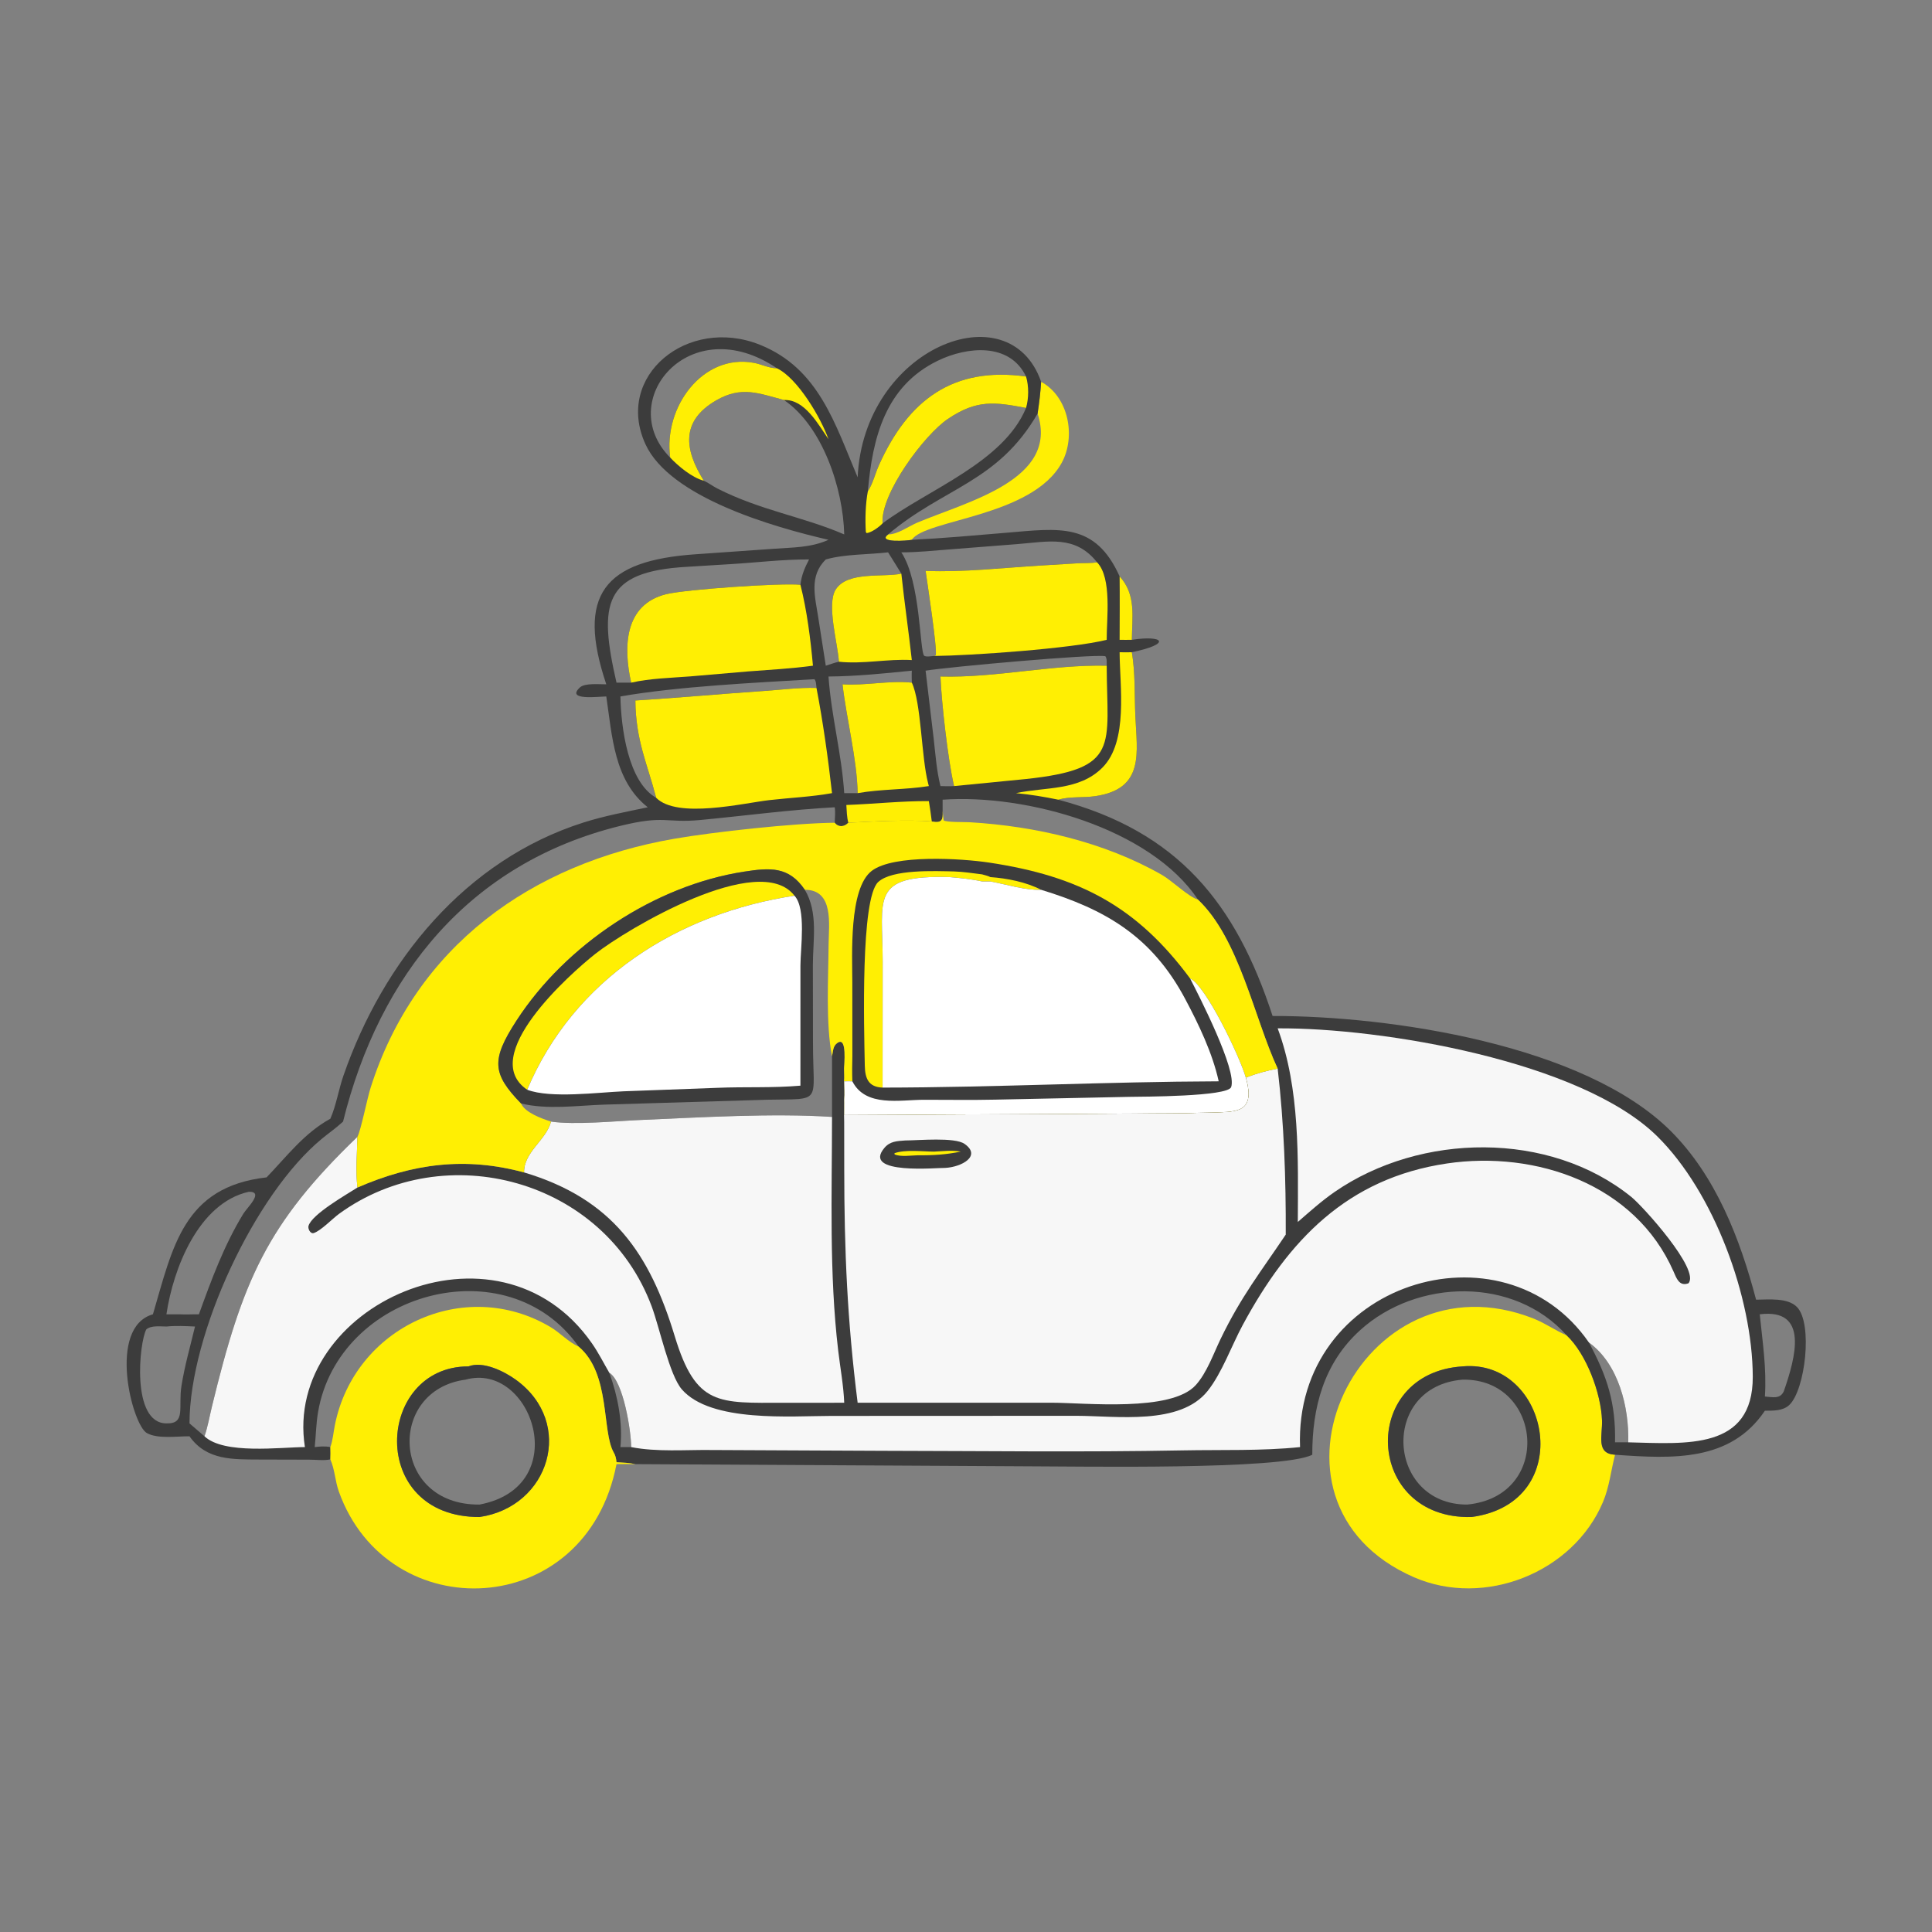 <?xml version="1.0" encoding="UTF-8"?> <svg xmlns="http://www.w3.org/2000/svg" width="1024" height="1024" viewBox="0 0 1024 1024" fill="none"><rect x="0" y="0" width="1024" height="1024" fill="#808080" stroke="none"/><path d="M551.818 202.362C566.434 210.314 570.324 231.372 562.762 245.242C547.036 274.084 490.078 275.304 483.282 286.108C481.328 286.586 464.696 287.898 470.706 283.256C500.056 258.39 528.848 255.74 549.946 219.21C550.788 213.574 551.472 208.052 551.818 202.362ZM549.946 219.21C528.848 255.74 500.056 258.39 470.706 283.256C475.708 283.304 481.5 278.994 486.042 277.07C512.772 265.758 561.466 254.272 549.946 219.21Z" fill="#FFEF03"></path><path d="M856 771.042C853.862 779.386 852.988 788.08 849.624 796.07C833.83 833.57 786.728 852.222 749.446 835.978C657.598 795.96 720.882 662.324 813.03 698.95C819.066 701.348 824.378 705.214 830.358 707.758C840.862 717.626 848.59 738.546 849.102 752.798C849.396 760.944 845.734 770.478 856 771.042ZM775.178 724.216C720.074 727.738 723.384 805.46 779.93 804.054C836.492 796.488 821.416 719.996 775.178 724.216Z" fill="#FFEF03"></path><path d="M775.178 724.216C821.416 719.996 836.492 796.488 779.93 804.054C723.384 805.46 720.074 727.738 775.178 724.216ZM775.178 731.244C731.07 734.924 735.036 797.484 777.612 797.454C823.372 793.044 817.56 730.488 775.178 731.244Z" fill="#3C3C3C"></path><path d="M439.126 286.108C409.716 279.324 355.076 263.656 342.116 235.454C325.53 199.357 364.406 167.421 402.702 182.705C434.004 195.198 442.638 224.844 454.57 252.988C457.698 184.488 534.926 153.594 551.818 202.362C551.472 208.052 550.788 213.574 549.946 219.21C528.848 255.74 500.056 258.39 470.706 283.256C464.696 287.898 481.328 286.586 483.282 286.108C499.992 285.286 516.65 283.776 533.318 282.374C561.416 280.012 580.474 276.684 593.42 305.49C602.302 315.22 600.02 326.848 599.91 339.11C616.63 336.524 621.448 341.202 599.91 345.692C601.76 356.886 601.264 367.96 601.742 379.226C602.576 398.856 606.928 418.184 580.392 422C574.15 422.898 566.91 422.064 560.918 423.856C624.496 440.666 655.084 478.946 674.494 538.498C736.606 538.366 839.626 553.658 885.502 599.444C909.508 623.4 922.306 656.712 930.758 688.858C937.248 688.836 947.4 687.654 952.404 692.714C960.96 701.368 956.814 736.874 948.296 744.736C944.882 747.888 939.77 747.676 935.434 747.712C917.188 774.778 886.742 773.24 856 771.042C845.734 770.478 849.396 760.944 849.102 752.798C848.59 738.546 840.862 717.626 830.358 707.758C802.446 676.496 751.066 677.68 720.872 705.054C701.61 722.516 695.488 746.082 695.534 771.042C679.434 779.268 570.496 777.164 546.37 777.184L336.762 776.022C333.424 775.962 330.096 775.968 326.756 776.022C310.8 859.182 205.53 863.17 179.575 790.5C177.609 784.998 177.468 778.846 175.086 773.518C171.491 774.248 167.471 773.634 163.783 773.656L137.593 773.588C123.571 773.482 109.532 774.156 100.43 761.264C93.953 761.198 83.658 762.784 77.857 759.568C69.994 755.21 56.753 703.49 81.051 696.608C91.597 660.832 97.207 629.038 141.295 624.03C151.999 612.924 161.271 600.51 175.086 592.962C178.211 585.866 179.461 577.524 182.033 570.11C203.054 509.522 246.584 455.852 309.27 435.95C320.364 432.428 331.95 430.27 343.324 427.874C325.406 413.7 324.486 390.126 321.346 369.142C317.612 369.156 299.476 371.52 307.434 364.3C310.04 361.934 317.85 362.734 321.346 362.704C305.428 315.314 320.034 297.064 368.89 293.76L409.98 290.876C420.046 290.114 429.8 290.334 439.126 286.108ZM499.61 429.82C499.862 434.694 499.218 436.374 493.868 435.402C480.964 434.324 462.806 435.418 449.632 436.07C447.472 438.312 444.416 438.614 442.422 436.07C420.602 436.278 378.32 440.944 357.618 444.518C281.546 457.646 220.182 501.656 196.424 576.552C194.583 582.358 191.261 599.19 189.451 602.524C189.251 611.25 188.483 620.784 189.451 629.42C218.72 616.696 246.544 612.978 277.76 621.408C277.542 610.56 289.534 604.254 292.04 594.456C304.534 596.34 326.358 594.18 339.596 593.606C370.996 592.246 409.652 589.918 440.99 591.992V559.838C441.584 557.136 441.402 554.384 443.93 552.706C449.2 549.212 447.27 564.602 447.456 566.382C447.468 568.588 447.648 570.928 447.456 573.118C447.492 576.3 447.782 579.724 447.456 582.876C447.586 585.572 447.478 588.298 447.456 590.996L600.252 590.19C613.494 589.996 626.694 590.17 639.936 589.684C654.362 589.156 665.858 590.94 660.308 571.14C665.914 568.978 671.27 567.458 677.192 566.382C664.758 539.66 656.814 497.43 634.924 476.792C630.074 475.462 621.106 466.704 615.75 463.654C585.262 446.286 548.898 437.878 513.998 435.806C511.266 435.642 501.738 435.904 500.134 434.818L499.61 429.82ZM175.086 766.988C175.152 769.174 175.2 771.332 175.086 773.518C177.468 778.846 177.609 784.998 179.575 790.5C205.53 863.17 310.8 859.182 326.756 776.022C330.096 775.968 333.424 775.962 336.762 776.022C333.496 775.324 330.082 775.184 326.756 775.012C326.554 773.012 326.292 771.594 325.286 769.848C318.888 758.752 323.688 728.022 306.716 713.756C301.21 711.298 296.974 706.46 291.802 703.384C246.026 676.156 187.695 703.524 177.454 755.508C176.724 759.218 176.397 763.462 175.086 766.988ZM181.825 594.456L181.385 594.864C177.995 597.966 174.208 600.588 170.663 603.506C135.086 632.794 100.538 706.732 100.43 754.42L108.384 761.264C110.127 756.254 111.079 750.646 112.333 745.482C128.518 678.836 141.397 648.718 189.451 602.524C191.261 599.19 194.583 582.358 196.424 576.552C220.182 501.656 281.546 457.646 357.618 444.518C378.32 440.944 420.602 436.278 442.422 436.07C442.488 433.438 442.85 430.464 442.422 427.874C418.526 429.152 395.028 432.36 371.246 434.608C352.526 436.38 352.678 431.832 328.574 437.78C249.04 457.408 201.09 516.61 181.825 594.456ZM373.036 254.794C375.374 255.814 377.774 257.676 380.12 258.87C403.286 270.648 425.688 273.818 447.456 283.256C446.888 258.896 435.96 225.93 415.534 212.024C402.008 208.45 392.986 204.478 379.646 212.178C360.566 223.192 362.794 238.434 373.036 254.794ZM467.79 277.382C491.878 259.388 531.872 245.122 543.824 216.214C527.32 213.116 517.918 211.562 502.326 222.088C489.978 230.424 466.556 261.718 467.79 277.382ZM326.756 361.814H334.532C330.296 342.872 330.876 320.472 353.026 314.948C363.482 312.34 414.108 308.914 424.236 309.942C424.818 304.922 426.51 300.952 428.822 296.518C414.948 296.442 401.144 298.168 387.308 298.996L364.012 300.432C319.762 302.932 317.166 319.962 326.756 361.814ZM166.801 766.988C169.584 766.66 172.308 766.43 175.086 766.988C176.397 763.462 176.724 759.218 177.454 755.508C187.695 703.524 246.026 676.156 291.802 703.384C296.974 706.46 301.21 711.298 306.716 713.756C268.812 660.034 179.297 684.692 168.539 748.638C167.516 754.72 167.466 760.876 166.801 766.988ZM477.73 292.756C487.964 308.234 487.424 345.04 489.802 347.514C490.588 348.332 493.972 347.748 494.936 347.686L495.912 347.36C497.032 344.998 491.308 307.712 490.584 302.574C510.822 303.41 531.406 300.938 551.626 299.74L571.386 298.544C574.736 298.364 578.136 298.606 581.444 298.018C569.91 283.426 555.582 287.096 539.296 288.378L503.026 291.216C494.576 291.876 486.218 292.77 477.73 292.756ZM499.61 423.856V429.82L500.134 434.818C501.738 435.904 511.266 435.642 513.998 435.806C548.898 437.878 585.262 446.286 615.75 463.654C621.106 466.704 630.074 475.462 634.924 476.792C609.808 438.974 543.87 420.696 499.61 423.856ZM459.974 260.416C462.644 256.342 463.892 250.926 465.904 246.454C481.418 211.948 505.142 194.172 543.824 199.56C535.106 181.383 512.512 183.684 497.066 191.18C469.07 204.77 462.46 232.18 459.974 260.416ZM131.861 631.67C105.131 637.638 91.743 672.604 88.21 696.608C90.483 696.614 92.761 696.654 95.033 696.608C98.524 696.812 101.945 696.562 105.426 696.608C112.052 678.286 118.774 659.96 128.995 643.27C130.93 640.11 140.192 631.462 131.861 631.67ZM88.21 703.084C84.954 703.072 80.232 702.388 77.574 704.572C73.826 711.088 69.331 754.396 88.21 754.42C98.672 754.714 94.368 745.93 96.186 734.52C97.897 723.78 100.836 713.63 103.36 703.084C98.264 702.852 93.3 702.572 88.21 703.084ZM355.214 242.53C351.542 215.67 372.526 187.288 399.558 192.313C403.748 193.092 407.458 195.15 411.81 195.213C365.452 163.801 325.454 212.634 355.214 242.53ZM490.584 355.464L494.868 391.496C495.826 399.834 496.404 408.492 498.468 416.634C500.85 416.66 503.306 416.82 505.678 416.634C502.408 402.798 499.01 372.146 498.468 358.566C527.78 359.366 557.13 352.172 586.572 352.836C586.564 351.212 586.816 349.182 585.874 347.81C579.378 346.56 502.7 353.468 490.584 355.464ZM437.684 296.518C428.696 305.354 432.014 316.364 433.704 327.34L437.684 352.836C439.974 352.112 442.284 351.256 444.624 350.722C444.1 341.248 437.912 320.16 443.002 312.356C449.3 302.698 467.852 306.114 477.73 304.054C475.448 300.248 473.014 296.544 470.706 292.756C459.998 294.004 447.9 293.628 437.684 296.518ZM328.836 369.142C329.164 385.574 332.824 414.414 347.774 422.832C343.202 405.008 336.964 392.696 336.762 371.284C359.186 369.906 382.062 367.76 404.664 366.25C414.038 365.624 423.342 364.326 432.752 364.62C432.588 363.206 432.618 361.058 431.66 359.988C400.69 361.854 359.228 363.778 328.836 369.142ZM483.282 355.464C468.772 356.942 453.702 358.458 439.126 358.566C440.556 379.328 446.13 399.628 447.456 420.382H454.57C454.254 402.474 448.656 381.056 446.552 362.704C458.864 363.486 471.068 360.578 483.282 361.814C483.25 359.704 483.154 357.572 483.282 355.464ZM932.704 696.608C934.188 711.382 936.4 725.244 935.434 740.192C939.43 740.482 943.54 741.688 945.464 737.386C951.742 719.332 958.868 693.33 932.704 696.608ZM842.17 711.566C851.896 729.668 856.436 743.65 856 764.462H862.998C863.518 745.916 857.838 722.854 842.17 711.566ZM322.946 727.61C327.45 739.902 330.102 753.856 328.836 766.988H334.532C334.542 758.524 330.318 731.94 322.946 727.61Z" fill="#3C3C3C"></path><path d="M593.42 305.49C602.302 315.22 600.02 326.848 599.91 339.11C597.756 339.19 595.576 339.116 593.42 339.11C593.452 327.904 593.542 316.696 593.42 305.49Z" fill="#FFEF03"></path><path d="M448.58 426.66C463.202 426.126 477.648 424.508 492.314 424.608C492.918 428.2 493.42 431.788 493.868 435.402C480.964 434.324 462.806 435.418 449.632 436.07C448.81 433.038 448.794 429.786 448.58 426.66Z" fill="#FFEF03"></path><path d="M593.42 345.692C595.588 345.782 597.742 345.74 599.91 345.692C601.76 356.886 601.264 367.96 601.742 379.226C602.576 398.856 606.928 418.184 580.392 422C574.15 422.898 566.91 422.064 560.918 423.856C553.488 422.312 546.058 421.094 538.502 420.382C554.272 417.006 571.908 419.254 584.282 406.868C598.166 392.972 593.468 363.556 593.42 345.692Z" fill="#FFEF03"></path><path d="M355.214 242.53C351.542 215.67 372.526 187.288 399.558 192.313C403.748 193.092 407.458 195.15 411.81 195.213C422.866 200.502 435.196 221.694 439.126 232.81C433.794 225.1 426.498 211.488 415.534 212.024C402.008 208.45 392.986 204.478 379.646 212.178C360.566 223.192 362.794 238.434 373.036 254.794C366.832 253.186 359.538 247.122 355.214 242.53Z" fill="#FFEF03"></path><path d="M477.73 304.054C479.352 319.37 481.596 334.57 483.282 349.85C470.344 349.1 457.538 352.122 444.624 350.722C444.1 341.248 437.912 320.16 443.002 312.356C449.3 302.698 467.852 306.114 477.73 304.054Z" fill="#FFEF03"></path><path d="M459.974 260.416C462.644 256.342 463.892 250.926 465.904 246.454C481.418 211.948 505.142 194.171 543.824 199.56C545.35 204.696 545.292 211.07 543.824 216.214C527.32 213.116 517.918 211.562 502.326 222.088C489.978 230.424 466.556 261.718 467.79 277.382C465.91 279.37 462.028 282.202 459.354 282.562L458.912 282.002C458.492 275.254 458.714 267.054 459.974 260.416Z" fill="#FFEF03"></path><path d="M446.552 362.704C458.864 363.486 471.068 360.578 483.282 361.814C488.316 372.38 488.314 401.43 491.908 415.102L492.154 416.062C492.206 416.252 492.26 416.442 492.314 416.634C479.748 418.63 467.08 418.17 454.57 420.382C454.254 402.474 448.656 381.056 446.552 362.704Z" fill="#FFEF03"></path><path d="M581.444 298.018C589.476 306.334 586.498 328.014 586.572 339.11C568.166 343.752 514.372 347.506 494.936 347.686L495.912 347.36C497.032 344.998 491.308 307.712 490.584 302.574C510.822 303.41 531.406 300.938 551.626 299.74L571.386 298.544C574.736 298.364 578.136 298.606 581.444 298.018Z" fill="#FFEF03"></path><path d="M334.532 361.814C330.296 342.872 330.876 320.472 353.026 314.948C363.482 312.34 414.108 308.914 424.236 309.942C427.694 323.43 429.628 338.98 430.882 352.836C419.398 354.388 407.828 355.002 396.28 355.886L365.808 358.504C355.488 359.316 344.65 359.538 334.532 361.814Z" fill="#FFEF03"></path><path d="M498.468 358.566C527.78 359.366 557.13 352.172 586.572 352.836C586.72 395.534 594.134 407.58 543.584 412.918L505.678 416.634C502.408 402.798 499.01 372.146 498.468 358.566Z" fill="#FFEF03"></path><path d="M432.752 364.62C436.212 382.57 438.954 402.202 440.99 420.382C429.988 422.356 418.858 422.814 407.766 424.076C394.166 425.626 358.918 434.178 347.774 422.832C343.202 405.008 336.964 392.696 336.762 371.284C359.186 369.906 382.062 367.76 404.664 366.25C414.038 365.624 423.342 364.326 432.752 364.62Z" fill="#FFEF03"></path><path d="M440.99 591.992C440.964 633.106 439.434 674.856 444.256 715.792C445.336 724.958 447.084 734.268 447.456 743.488L415.55 743.514C380.844 743.506 368.94 745.476 357.644 708.276C344.358 664.524 324.772 635.46 277.76 621.408C277.542 610.56 289.534 604.254 292.04 594.456C304.534 596.34 326.358 594.18 339.596 593.606C370.996 592.246 409.652 589.918 440.99 591.992Z" fill="#F7F7F7"></path><path d="M175.086 766.988C176.397 763.462 176.723 759.218 177.454 755.508C187.695 703.524 246.026 676.156 291.802 703.384C296.974 706.46 301.21 711.298 306.716 713.756C323.688 728.022 318.888 758.752 325.286 769.848C326.292 771.594 326.554 773.012 326.756 775.012C330.082 775.184 333.496 775.324 336.762 776.022C333.424 775.962 330.096 775.968 326.756 776.022C310.8 859.182 205.53 863.17 179.574 790.5C177.609 784.998 177.468 778.846 175.086 773.518C175.2 771.332 175.152 769.174 175.086 766.988ZM248.298 724.216C199.287 724.14 194.446 804.168 254.134 804.054C291.294 798.666 305.022 754.158 273.416 731.292C267.292 726.862 256.05 721.21 248.298 724.216Z" fill="#FFEF03"></path><path d="M248.298 724.216C256.05 721.21 267.292 726.862 273.416 731.292C305.022 754.158 291.294 798.666 254.134 804.054C194.446 804.168 199.287 724.14 248.298 724.216ZM246.742 731.244C204.942 736.822 207.238 797.848 254.134 797.454C304.486 787.98 281.938 721.438 246.742 731.244Z" fill="#3C3C3C"></path><path d="M660.308 571.14C665.914 568.978 671.27 567.458 677.192 566.382C680.586 595.4 681.594 625.14 681.472 654.36C668.25 674.086 657.854 687.054 646.914 709.742C643.122 717.604 639.672 727.578 633.784 734.118C620.794 748.552 575.062 743.474 557.416 743.472L454.57 743.488C449.09 700.012 447.484 663.352 447.462 619.33L447.436 594.828C447.43 590.902 447.146 586.778 447.456 582.876C447.586 585.572 447.478 588.298 447.456 590.996L600.252 590.19C613.494 589.996 626.694 590.17 639.936 589.684C654.362 589.156 665.858 590.94 660.308 571.14Z" fill="#F7F7F7"></path><path d="M479.718 604.474C486.776 604.454 505.996 602.608 511.236 606.284C520.458 612.75 509.55 618.592 500.936 619.016C497.35 618.836 456.432 622.908 468.786 608.366C471.774 604.85 475.468 604.804 479.718 604.474Z" fill="#3C3C3C"></path><path d="M494.936 610.378C499.682 610.196 504.538 609.494 509.23 610.378C501.604 611.95 494.384 612.414 486.626 612.312C482.956 612.38 477.446 613.288 474.146 611.852L474.08 611.236C479.682 609.184 488.842 610.338 494.936 610.378Z" fill="#FFEF03"></path><path d="M677.192 545.046C732.358 544.684 837.882 562.4 878.346 602.25C908.526 631.972 928.874 687.782 929.004 729.66C929.126 768.714 893.734 765.206 862.998 764.462C863.518 745.916 857.838 722.854 842.17 711.566C796.584 645.63 685.768 679.774 689.052 766.988C668.562 769.088 647.674 768.336 627.096 768.73C573.93 769.748 520.866 769.034 467.702 768.96L377.146 768.534C363.222 768.358 348.222 769.678 334.532 766.988C334.542 758.524 330.318 731.94 322.946 727.61C319.94 722.432 317.244 717.046 313.824 712.122C263.728 639.978 149.871 692.204 161.606 766.988C148.677 767.024 118.73 771.04 108.383 761.264C110.126 756.254 111.078 750.646 112.332 745.482C128.518 678.836 141.396 648.718 189.451 602.524C189.251 611.25 188.483 620.784 189.451 629.42C183.609 633.168 165.297 643.562 163.517 649.75C163.097 651.21 164.461 654.112 166.285 653.542C170.041 652.37 176.187 645.924 179.672 643.384C235.912 602.408 320.2 624.958 345.404 692.416C349.592 703.628 354.83 728.854 361.394 736.404C376.776 754.1 419.33 750.476 440.5 750.464L570.488 750.41C591.854 750.432 625.438 755.634 640.11 737.192C647.628 727.746 652.77 713.224 658.62 702.372C682.858 657.41 713.998 624.48 766.944 616.66C813.998 609.71 866.704 627.64 886.988 673.898C888.568 677.498 890.032 681.952 894.9 680.18C901.326 673.176 870.772 639.36 864.636 634.398C821.184 599.254 752.888 600.344 707.428 631.72C700.498 636.502 694.212 642.16 687.866 647.674C687.996 613.962 689.09 577.076 677.192 545.046Z" fill="#F7F7F7"></path><path d="M499.61 429.82L500.134 434.818C501.738 435.904 511.266 435.642 513.998 435.806C548.898 437.878 585.262 446.286 615.75 463.654C621.106 466.704 630.074 475.462 634.924 476.792C656.814 497.43 664.758 539.66 677.192 566.382C671.27 567.458 665.914 568.978 660.308 571.14C665.858 590.94 654.362 589.156 639.936 589.684C626.694 590.17 613.494 589.996 600.252 590.19L447.456 590.996C447.478 588.298 447.586 585.572 447.456 582.876C447.782 579.724 447.492 576.3 447.456 573.118C447.648 570.928 447.468 568.588 447.456 566.382C447.27 564.602 449.2 549.212 443.93 552.706C441.402 554.384 441.584 557.136 440.99 559.838V591.992C409.652 589.918 370.996 592.246 339.596 593.606C326.358 594.18 304.534 596.34 292.04 594.456C289.534 604.254 277.542 610.56 277.76 621.408C246.544 612.978 218.72 616.696 189.451 629.42C188.483 620.784 189.251 611.25 189.451 602.524C191.261 599.19 194.583 582.358 196.424 576.552C220.182 501.656 281.546 457.646 357.618 444.518C378.32 440.944 420.602 436.278 442.422 436.07C444.416 438.614 447.472 438.312 449.632 436.07C462.806 435.418 480.964 434.324 493.868 435.402C499.218 436.374 499.862 434.694 499.61 429.82ZM276.16 584.86C278.218 589.65 287.046 592.886 292.04 594.456C304.534 596.34 326.358 594.18 339.596 593.606C370.996 592.246 409.652 589.918 440.99 591.992V559.838C437.608 542.914 439.048 518.222 439.174 500.462C439.248 490.398 442.194 471.52 426.578 471.606C418.042 459.092 408.146 459.878 394.468 461.978C347.046 469.256 299.844 500.716 273.768 540.912C260.266 561.722 260.828 569.036 276.16 584.86Z" fill="#FFEF03"></path><path d="M447.456 566.382L448.174 560.384C448.772 561.084 448.562 565.888 448.598 567.068L449.232 567.362L450.092 566.988C451.164 564.608 450.006 561.714 450.892 559.224L451.772 559.838C451.65 564.28 451.604 568.676 451.772 573.118C450.334 573.05 448.898 573.096 447.456 573.118C447.648 570.928 447.468 568.588 447.456 566.382Z" fill="#FFEF03"></path><path d="M276.16 584.86C260.828 569.036 260.266 561.722 273.768 540.912C299.844 500.716 347.046 469.256 394.468 461.978C408.146 459.878 418.042 459.092 426.578 471.606C442.194 471.52 439.248 490.398 439.174 500.462C439.048 518.222 437.608 542.914 440.99 559.838V591.992C409.652 589.918 370.996 592.246 339.596 593.606C326.358 594.18 304.534 596.34 292.04 594.456C287.046 592.886 278.218 589.65 276.16 584.86ZM426.578 471.606C433.792 483.758 430.836 498.172 430.838 511.656L430.894 552.332C430.852 585.496 436.504 582.268 406.654 582.882L320.188 585.474C305.986 585.95 290.142 588.288 276.16 584.86C278.218 589.65 287.046 592.886 292.04 594.456C304.534 596.34 326.358 594.18 339.596 593.606C370.996 592.246 409.652 589.918 440.99 591.992V559.838C437.608 542.914 439.048 518.222 439.174 500.462C439.248 490.398 442.194 471.52 426.578 471.606Z" fill="#3C3C3C"></path><path d="M279.424 577.584C253.124 559.876 301.778 516.442 315.498 505.588C332.026 492.512 402.53 450.548 421.09 474.744C358.994 484.132 304.078 519.058 279.424 577.584Z" fill="#FFEF03"></path><path d="M279.424 577.584C304.078 519.058 358.994 484.132 421.09 474.744C427.424 481.578 424.252 502.834 424.246 511.69L424.236 575.424C409.496 576.708 394.864 575.948 380.132 576.57L330.51 578.41C317.234 578.962 291.824 582.322 279.424 577.584Z" fill="white"></path><path d="M451.772 559.838L451.744 520.608C451.744 506.588 449.788 470.974 462.034 461.584C473.606 452.712 509.708 455.004 524.198 457.18C572.3 464.406 602.628 480.606 630.794 518.634C638.876 522.028 657.074 559.754 660.308 571.14C665.858 590.94 654.362 589.156 639.936 589.684C626.694 590.17 613.494 589.996 600.252 590.19L447.456 590.996C447.478 588.298 447.586 585.572 447.456 582.876C447.782 579.724 447.492 576.3 447.456 573.118C448.898 573.096 450.334 573.05 451.772 573.118C451.604 568.676 451.65 564.28 451.772 559.838Z" fill="#3C3C3C"></path><path d="M467.79 576.448C460.328 576.154 458.496 571.668 458.358 564.76C457.95 544.432 456.086 476.218 465.454 467.492C472.854 460.598 495.696 461.682 505.678 461.882C510.636 462.042 515.604 462.824 520.526 463.43C521.85 463.844 523.728 464.206 524.908 464.88C533.776 465.506 543.83 467.488 551.818 471.606C543.28 471.934 533.374 468.714 524.908 467.186H520.526C514.856 465.926 509.184 465.392 503.414 464.88C460.836 463.622 467.832 476.228 467.842 509.6L467.79 576.448Z" fill="#FFEF03"></path><path d="M630.794 518.634C638.876 522.028 657.074 559.754 660.308 571.14C665.858 590.94 654.362 589.156 639.936 589.684C626.694 590.17 613.494 589.996 600.252 590.19L447.456 590.996C447.478 588.298 447.586 585.572 447.456 582.876C447.782 579.724 447.492 576.3 447.456 573.118C448.898 573.096 450.334 573.05 451.772 573.118C458.774 586.958 477.004 582.912 489.712 582.902C502.276 582.89 514.892 583.118 527.45 582.834L598.624 581.352C605.364 581.242 650.65 581.258 652.528 576.198C655.806 567.356 635.474 527.768 630.794 518.634Z" fill="white"></path><path d="M467.79 576.448L467.842 509.6C467.832 476.228 460.836 463.622 503.414 464.88C509.184 465.392 514.856 465.926 520.526 467.186H524.908C533.374 468.714 543.28 471.934 551.818 471.606C585.854 481.998 610.456 496.21 628.15 529.424C635.326 542.898 642.658 558.186 645.938 573.118C586.564 573.31 527.19 576.378 467.79 576.448Z" fill="white"></path></svg> 